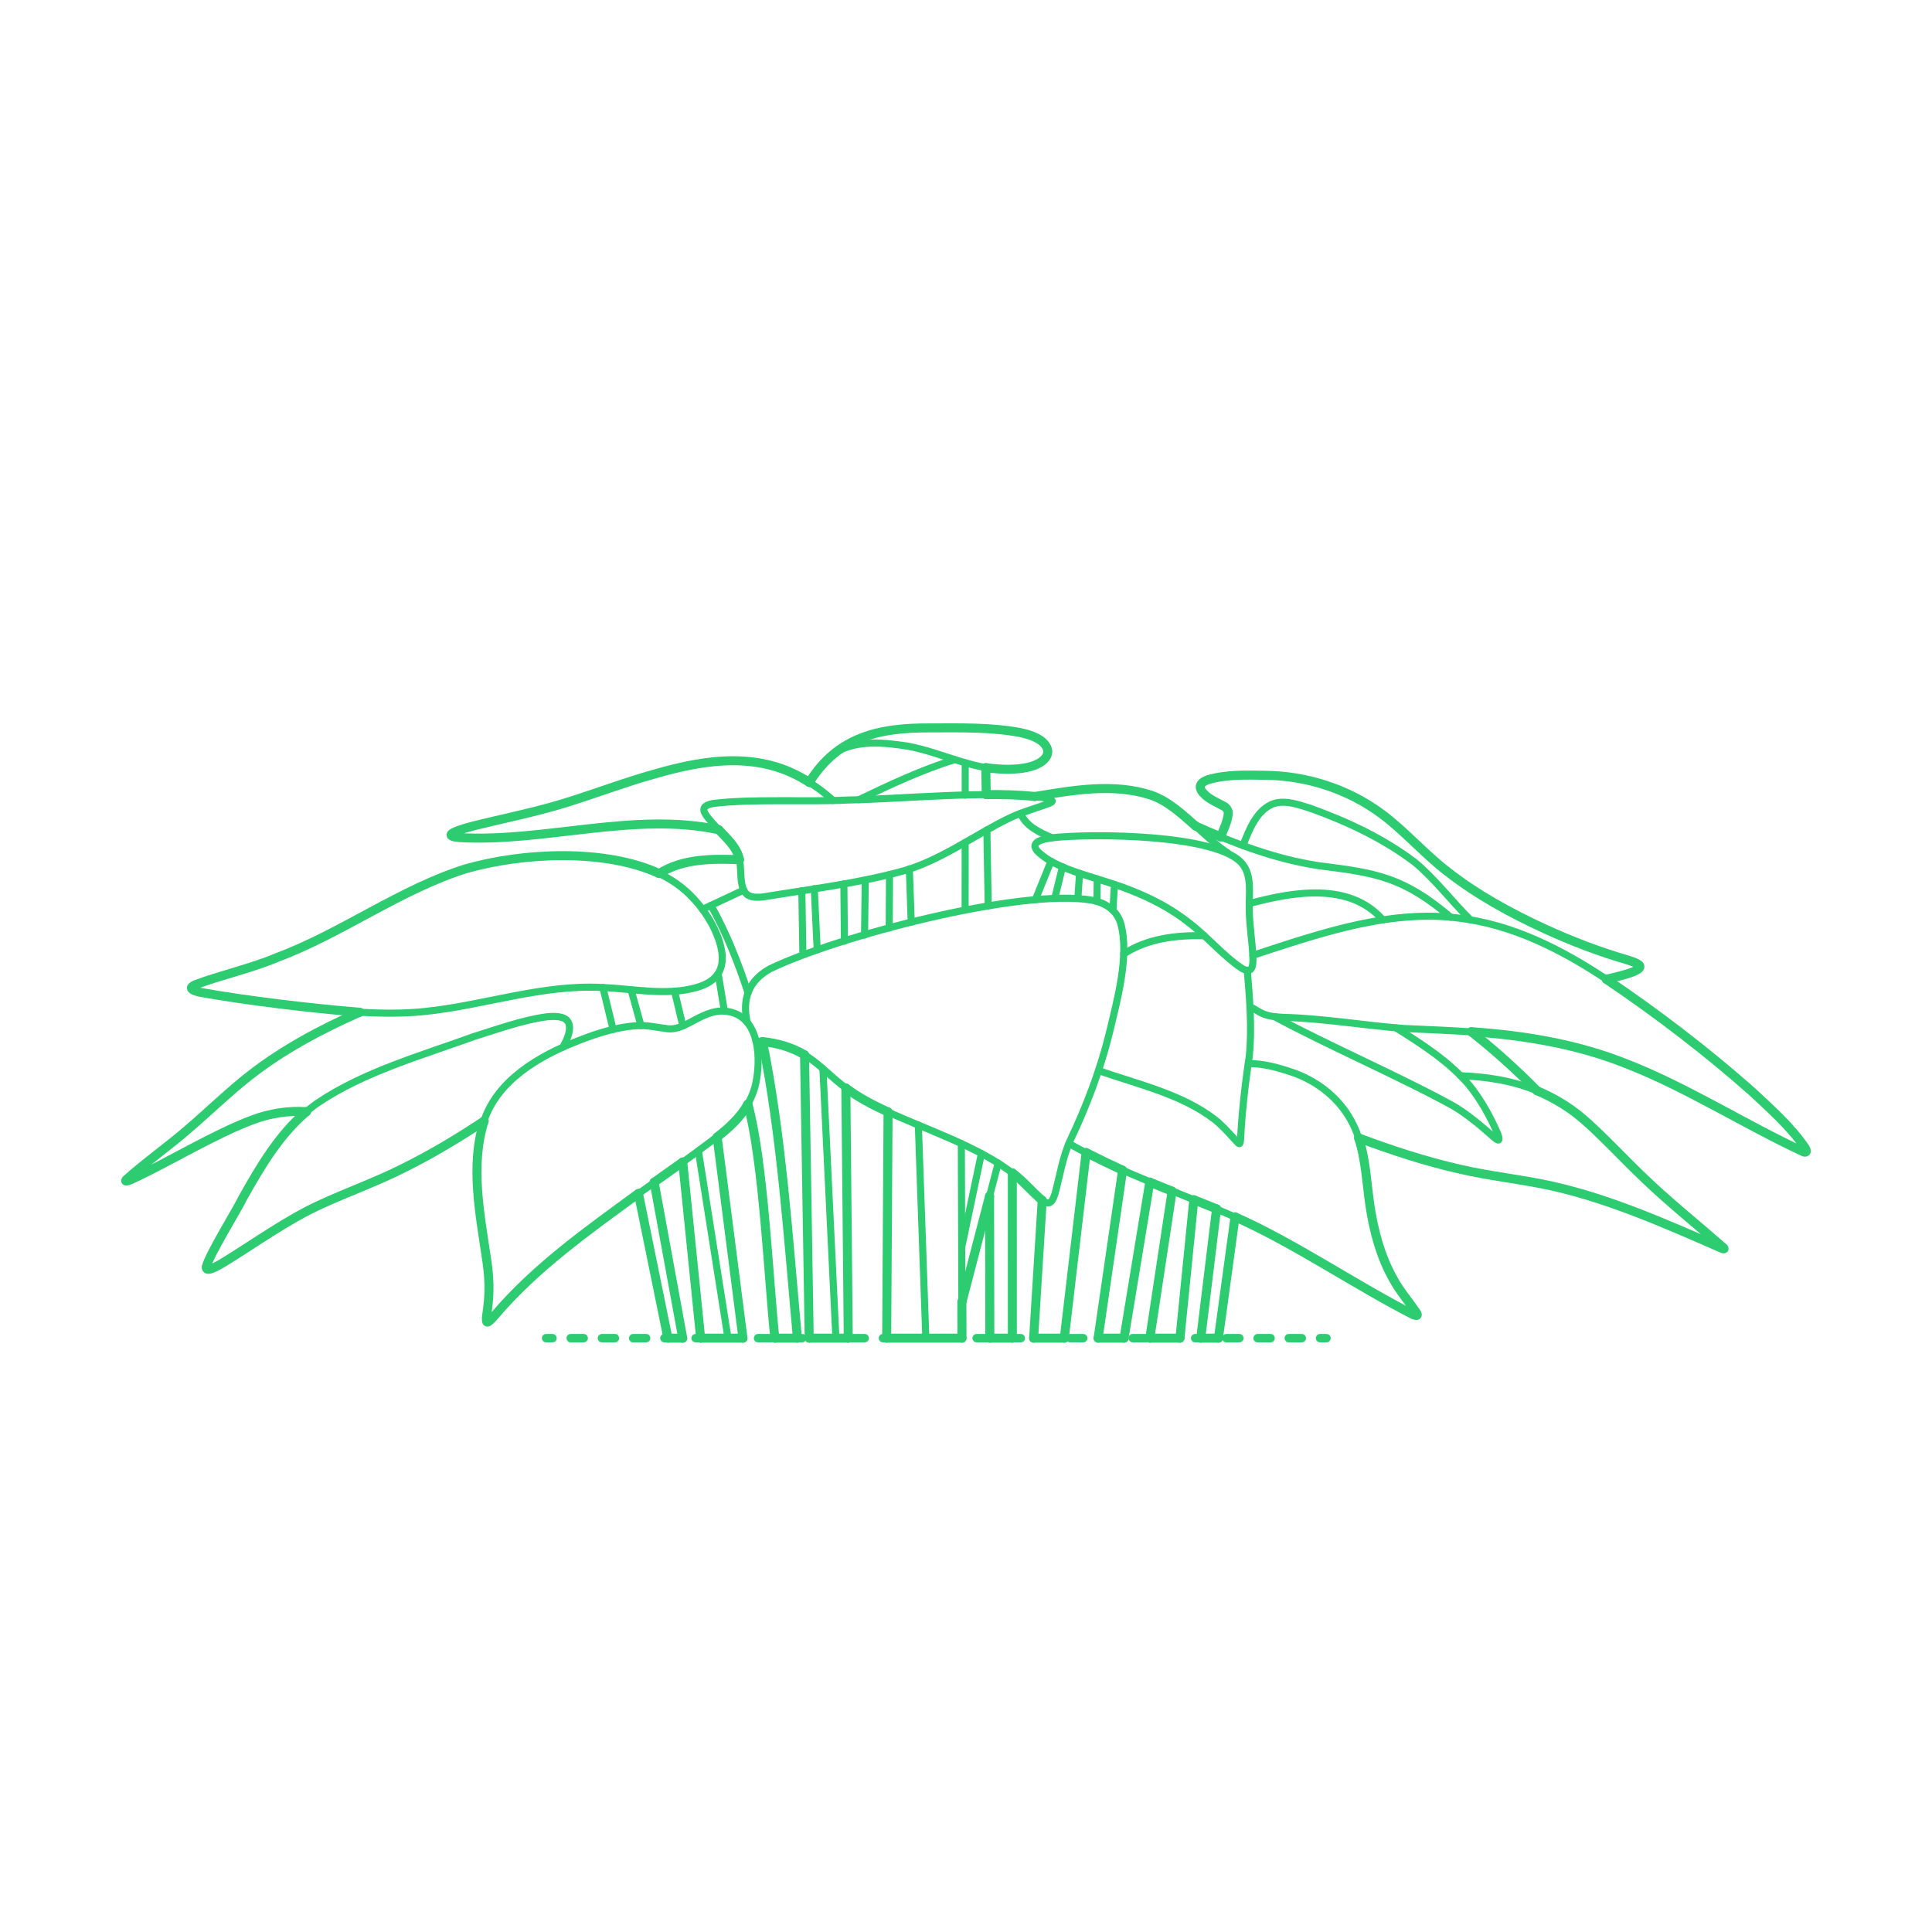 <?xml version="1.0" encoding="UTF-8"?>
<svg xmlns="http://www.w3.org/2000/svg" width="750" height="750" version="1.1" viewBox="0 0 750 750">
  <!-- Generator: Adobe Illustrator 29.7.1, SVG Export Plug-In . SVG Version: 2.1.1 Build 8)  -->
  <g id="FILL-BACKGROUND">
    <rect width="750" height="750" fill="#fff"/>
  </g>
  <g id="_x32_D_x24_AG-DIAGRAM">
    <g id="POLYLINE">
      <g>
        <line x1="211.979" y1="519.47" x2="214.479" y2="519.47" fill="none" stroke="#2ecc71" stroke-linecap="round" stroke-linejoin="round" stroke-width="3.25"/>
        <line x1="221.549" y1="519.47" x2="508.91" y2="519.47" fill="none" stroke="#2ecc71" stroke-dasharray="5.05 7.07" stroke-linecap="round" stroke-linejoin="round" stroke-width="3.25"/>
        <line x1="512.445" y1="519.47" x2="514.945" y2="519.47" fill="none" stroke="#2ecc71" stroke-linecap="round" stroke-linejoin="round" stroke-width="3.25"/>
      </g>
    </g>
  </g>
  <g id="_x32_D_x24_AG-PLANTS">
    <g id="POLYLINE1" data-name="POLYLINE">
      <path d="M352.194,289.625c-9.096-1.374-19.208-2.431-27.543,2.278" fill="none" stroke="#2ecc71" stroke-linecap="round" stroke-linejoin="round" stroke-width="2.75"/>
    </g>
    <g id="POLYLINE2" data-name="POLYLINE">
      <path d="M314.188,303.736c9.775-15.927,24.518-20.878,42.441-21.074,12.478-.145,25.469-.539,37.822,1.417,3.016.552,6.095,1.266,8.756,2.848,3.29,1.89,5.057,5.423,1.728,8.301-3.05,2.439-7.158,2.969-10.934,3.307-14.573,1.424-27.869-6.414-41.805-8.91" fill="none" stroke="#2ecc71" stroke-linecap="round" stroke-linejoin="round" stroke-width="2.75"/>
    </g>
    <g id="POLYLINE3" data-name="POLYLINE">
      <line x1="384.245" y1="519.471" x2="384.15" y2="464.314" fill="none" stroke="#2ecc71" stroke-linecap="round" stroke-linejoin="round" stroke-width="2.75"/>
    </g>
    <g id="POLYLINE4" data-name="POLYLINE">
      <line x1="393" y1="519.471" x2="384.245" y2="519.471" fill="none" stroke="#2ecc71" stroke-linecap="round" stroke-linejoin="round" stroke-width="2.75"/>
    </g>
    <g id="POLYLINE5" data-name="POLYLINE">
      <line x1="392.983" y1="455.316" x2="393" y2="519.471" fill="none" stroke="#2ecc71" stroke-linecap="round" stroke-linejoin="round" stroke-width="2.75"/>
    </g>
    <g id="POLYLINE6" data-name="POLYLINE">
      <line x1="472.993" y1="519.471" x2="479.436" y2="472.388" fill="none" stroke="#2ecc71" stroke-linecap="round" stroke-linejoin="round" stroke-width="2.75"/>
    </g>
    <g id="POLYLINE7" data-name="POLYLINE">
      <line x1="466.13" y1="519.471" x2="472.993" y2="519.471" fill="none" stroke="#2ecc71" stroke-linecap="round" stroke-linejoin="round" stroke-width="2.75"/>
    </g>
    <g id="POLYLINE8" data-name="POLYLINE">
      <line x1="472.26" y1="469.277" x2="466.13" y2="519.471" fill="none" stroke="#2ecc71" stroke-linecap="round" stroke-linejoin="round" stroke-width="2.75"/>
    </g>
    <g id="POLYLINE9" data-name="POLYLINE">
      <line x1="446.371" y1="519.471" x2="455.01" y2="462.426" fill="none" stroke="#2ecc71" stroke-linecap="round" stroke-linejoin="round" stroke-width="2.75"/>
    </g>
    <g id="POLYLINE10" data-name="POLYLINE">
      <line x1="458.057" y1="519.471" x2="446.371" y2="519.471" fill="none" stroke="#2ecc71" stroke-linecap="round" stroke-linejoin="round" stroke-width="2.75"/>
    </g>
    <g id="POLYLINE11" data-name="POLYLINE">
      <line x1="463.432" y1="465.738" x2="458.057" y2="519.471" fill="none" stroke="#2ecc71" stroke-linecap="round" stroke-linejoin="round" stroke-width="2.75"/>
    </g>
    <g id="POLYLINE12" data-name="POLYLINE">
      <line x1="426.288" y1="519.471" x2="435.784" y2="454.279" fill="none" stroke="#2ecc71" stroke-linecap="round" stroke-linejoin="round" stroke-width="2.75"/>
    </g>
    <g id="POLYLINE13" data-name="POLYLINE">
      <line x1="436.359" y1="519.471" x2="426.288" y2="519.471" fill="none" stroke="#2ecc71" stroke-linecap="round" stroke-linejoin="round" stroke-width="2.75"/>
    </g>
    <g id="POLYLINE14" data-name="POLYLINE">
      <line x1="446.337" y1="458.894" x2="436.359" y2="519.471" fill="none" stroke="#2ecc71" stroke-linecap="round" stroke-linejoin="round" stroke-width="2.75"/>
    </g>
    <g id="POLYLINE15" data-name="POLYLINE">
      <line x1="413.165" y1="519.471" x2="421.631" y2="447.426" fill="none" stroke="#2ecc71" stroke-linecap="round" stroke-linejoin="round" stroke-width="2.75"/>
    </g>
    <g id="POLYLINE16" data-name="POLYLINE">
      <line x1="401.258" y1="519.471" x2="413.165" y2="519.471" fill="none" stroke="#2ecc71" stroke-linecap="round" stroke-linejoin="round" stroke-width="2.75"/>
    </g>
    <g id="POLYLINE17" data-name="POLYLINE">
      <line x1="404.586" y1="465.972" x2="401.258" y2="519.471" fill="none" stroke="#2ecc71" stroke-linecap="round" stroke-linejoin="round" stroke-width="2.75"/>
    </g>
    <g id="POLYLINE18" data-name="POLYLINE">
      <line x1="344.206" y1="519.471" x2="344.745" y2="431.665" fill="none" stroke="#2ecc71" stroke-linecap="round" stroke-linejoin="round" stroke-width="2.75"/>
    </g>
    <g id="POLYLINE19" data-name="POLYLINE">
      <line x1="373.445" y1="519.471" x2="344.206" y2="519.471" fill="none" stroke="#2ecc71" stroke-linecap="round" stroke-linejoin="round" stroke-width="2.75"/>
    </g>
    <g id="POLYLINE20" data-name="POLYLINE">
      <line x1="373.192" y1="443.934" x2="373.445" y2="519.471" fill="none" stroke="#2ecc71" stroke-linecap="round" stroke-linejoin="round" stroke-width="2.75"/>
    </g>
    <g id="POLYLINE21" data-name="POLYLINE">
      <line x1="314.138" y1="519.471" x2="312.323" y2="409.497" fill="none" stroke="#2ecc71" stroke-linecap="round" stroke-linejoin="round" stroke-width="2.75"/>
    </g>
    <g id="POLYLINE22" data-name="POLYLINE">
      <line x1="329.294" y1="519.471" x2="314.138" y2="519.471" fill="none" stroke="#2ecc71" stroke-linecap="round" stroke-linejoin="round" stroke-width="2.75"/>
    </g>
    <g id="POLYLINE23" data-name="POLYLINE">
      <line x1="328.354" y1="422.355" x2="329.294" y2="519.471" fill="none" stroke="#2ecc71" stroke-linecap="round" stroke-linejoin="round" stroke-width="2.75"/>
    </g>
    <g id="POLYLINE24" data-name="POLYLINE">
      <path d="M300.791,519.471c-2.463-23.203-4.415-68.791-10.467-90.863" fill="none" stroke="#2ecc71" stroke-linecap="round" stroke-linejoin="round" stroke-width="2.75"/>
    </g>
    <g id="POLYLINE25" data-name="POLYLINE">
      <line x1="309.553" y1="519.471" x2="300.791" y2="519.471" fill="none" stroke="#2ecc71" stroke-linecap="round" stroke-linejoin="round" stroke-width="2.75"/>
    </g>
    <g id="POLYLINE26" data-name="POLYLINE">
      <path d="M296.006,404.339c7.398,36.112,10.173,78.276,13.547,115.132" fill="none" stroke="#2ecc71" stroke-linecap="round" stroke-linejoin="round" stroke-width="2.75"/>
    </g>
    <g id="POLYLINE27" data-name="POLYLINE">
      <line x1="259.282" y1="519.471" x2="247.842" y2="463.312" fill="none" stroke="#2ecc71" stroke-linecap="round" stroke-linejoin="round" stroke-width="2.75"/>
    </g>
    <g id="POLYLINE28" data-name="POLYLINE">
      <line x1="265.035" y1="519.471" x2="259.282" y2="519.471" fill="none" stroke="#2ecc71" stroke-linecap="round" stroke-linejoin="round" stroke-width="2.75"/>
    </g>
    <g id="POLYLINE29" data-name="POLYLINE">
      <line x1="253.95" y1="458.941" x2="265.035" y2="519.471" fill="none" stroke="#2ecc71" stroke-linecap="round" stroke-linejoin="round" stroke-width="2.75"/>
    </g>
    <g id="POLYLINE30" data-name="POLYLINE">
      <line x1="288.408" y1="519.471" x2="278.399" y2="441.398" fill="none" stroke="#2ecc71" stroke-linecap="round" stroke-linejoin="round" stroke-width="2.75"/>
    </g>
    <g id="POLYLINE31" data-name="POLYLINE">
      <line x1="271.995" y1="519.471" x2="288.408" y2="519.471" fill="none" stroke="#2ecc71" stroke-linecap="round" stroke-linejoin="round" stroke-width="2.75"/>
    </g>
    <g id="POLYLINE32" data-name="POLYLINE">
      <line x1="265.039" y1="451.085" x2="271.995" y2="519.471" fill="none" stroke="#2ecc71" stroke-linecap="round" stroke-linejoin="round" stroke-width="2.75"/>
    </g>
    <g id="POLYLINE33" data-name="POLYLINE">
      <line x1="319.46" y1="414.861" x2="324.493" y2="519.471" fill="none" stroke="#2ecc71" stroke-linecap="round" stroke-linejoin="round" stroke-width="2.75"/>
    </g>
    <g id="POLYLINE34" data-name="POLYLINE">
      <line x1="356.502" y1="436.744" x2="359.407" y2="519.471" fill="none" stroke="#2ecc71" stroke-linecap="round" stroke-linejoin="round" stroke-width="2.75"/>
    </g>
    <g id="POLYLINE35" data-name="POLYLINE">
      <line x1="271.12" y1="446.776" x2="282.602" y2="519.471" fill="none" stroke="#2ecc71" stroke-linecap="round" stroke-linejoin="round" stroke-width="2.75"/>
    </g>
    <g id="POLYLINE36" data-name="POLYLINE">
      <line x1="419.075" y1="339.025" x2="418.43" y2="348.753" fill="none" stroke="#2ecc71" stroke-linecap="round" stroke-linejoin="round" stroke-width="2.75"/>
    </g>
    <g id="POLYLINE37" data-name="POLYLINE">
      <line x1="407.992" y1="334.328" x2="401.947" y2="349.228" fill="none" stroke="#2ecc71" stroke-linecap="round" stroke-linejoin="round" stroke-width="2.75"/>
    </g>
    <g id="POLYLINE38" data-name="POLYLINE">
      <line x1="412.439" y1="336.525" x2="409.461" y2="348.711" fill="none" stroke="#2ecc71" stroke-linecap="round" stroke-linejoin="round" stroke-width="2.75"/>
    </g>
    <g id="POLYLINE39" data-name="POLYLINE">
      <line x1="425.943" y1="341.182" x2="425.854" y2="349.952" fill="none" stroke="#2ecc71" stroke-linecap="round" stroke-linejoin="round" stroke-width="2.75"/>
    </g>
    <g id="POLYLINE40" data-name="POLYLINE">
      <line x1="432.636" y1="343.319" x2="432.029" y2="353.385" fill="none" stroke="#2ecc71" stroke-linecap="round" stroke-linejoin="round" stroke-width="2.75"/>
    </g>
    <g id="POLYLINE41" data-name="POLYLINE">
      <line x1="380.99" y1="447.769" x2="373.327" y2="484.221" fill="none" stroke="#2ecc71" stroke-linecap="round" stroke-linejoin="round" stroke-width="2.75"/>
    </g>
    <g id="POLYLINE42" data-name="POLYLINE">
      <line x1="387.49" y1="451.507" x2="373.398" y2="505.539" fill="none" stroke="#2ecc71" stroke-linecap="round" stroke-linejoin="round" stroke-width="2.75"/>
    </g>
    <g id="POLYLINE43" data-name="POLYLINE">
      <line x1="311.682" y1="370.636" x2="311.271" y2="345.744" fill="none" stroke="#2ecc71" stroke-linecap="round" stroke-linejoin="round" stroke-width="2.75"/>
    </g>
    <g id="POLYLINE44" data-name="POLYLINE">
      <line x1="316.098" y1="344.965" x2="317.242" y2="368.749" fill="none" stroke="#2ecc71" stroke-linecap="round" stroke-linejoin="round" stroke-width="2.75"/>
    </g>
    <g id="POLYLINE45" data-name="POLYLINE">
      <line x1="327.588" y1="343.143" x2="327.803" y2="365.351" fill="none" stroke="#2ecc71" stroke-linecap="round" stroke-linejoin="round" stroke-width="2.75"/>
    </g>
    <g id="POLYLINE46" data-name="POLYLINE">
      <line x1="345.184" y1="360.27" x2="345.311" y2="339.535" fill="none" stroke="#2ecc71" stroke-linecap="round" stroke-linejoin="round" stroke-width="2.75"/>
    </g>
    <g id="POLYLINE47" data-name="POLYLINE">
      <line x1="353.01" y1="337.305" x2="353.738" y2="358.014" fill="none" stroke="#2ecc71" stroke-linecap="round" stroke-linejoin="round" stroke-width="2.75"/>
    </g>
    <g id="POLYLINE48" data-name="POLYLINE">
      <line x1="234.049" y1="383.364" x2="238.003" y2="399.629" fill="none" stroke="#2ecc71" stroke-linecap="round" stroke-linejoin="round" stroke-width="2.75"/>
    </g>
    <g id="POLYLINE49" data-name="POLYLINE">
      <line x1="244.979" y1="384.197" x2="248.822" y2="398.142" fill="none" stroke="#2ecc71" stroke-linecap="round" stroke-linejoin="round" stroke-width="2.75"/>
    </g>
    <g id="POLYLINE50" data-name="POLYLINE">
      <line x1="261.861" y1="384.78" x2="265.084" y2="398.262" fill="none" stroke="#2ecc71" stroke-linecap="round" stroke-linejoin="round" stroke-width="2.75"/>
    </g>
    <g id="POLYLINE51" data-name="POLYLINE">
      <line x1="335.894" y1="341.641" x2="335.613" y2="362.988" fill="none" stroke="#2ecc71" stroke-linecap="round" stroke-linejoin="round" stroke-width="2.75"/>
    </g>
    <g id="POLYLINE52" data-name="POLYLINE">
      <line x1="382.858" y1="308.462" x2="382.673" y2="297.992" fill="none" stroke="#2ecc71" stroke-linecap="round" stroke-linejoin="round" stroke-width="2.75"/>
    </g>
    <g id="POLYLINE53" data-name="POLYLINE">
      <line x1="383.622" y1="351.666" x2="383.1" y2="322.165" fill="none" stroke="#2ecc71" stroke-linecap="round" stroke-linejoin="round" stroke-width="2.75"/>
    </g>
    <g id="POLYLINE54" data-name="POLYLINE">
      <line x1="374.676" y1="327.125" x2="374.656" y2="353.296" fill="none" stroke="#2ecc71" stroke-linecap="round" stroke-linejoin="round" stroke-width="2.75"/>
    </g>
    <g id="POLYLINE55" data-name="POLYLINE">
      <line x1="374.7" y1="296.175" x2="374.69" y2="308.67" fill="none" stroke="#2ecc71" stroke-linecap="round" stroke-linejoin="round" stroke-width="2.75"/>
    </g>
    <g id="POLYLINE56" data-name="POLYLINE">
      <path d="M623.601,380.164c2.222-.641,15.841-3.27,12.462-5.742-1.225-.847-2.762-1.27-4.162-1.749-12.643-3.644-25.126-8.619-36.96-14.32-13.339-6.429-26.343-14.04-37.595-23.726-8.42-7.251-16.906-16.79-26.581-22.396-13.026-8.189-28.438-11.551-43.711-11.352-6.258.137-12.863-.1-18.815,2.088-2.061.898-3.146,2.35-1.533,4.408,2.127,2.733,5.511,4.018,8.458,5.624.935.552,1.624,1.513,1.636,2.622-.123,3.209-1.852,6.281-2.939,9.255" fill="none" stroke="#2ecc71" stroke-linecap="round" stroke-linejoin="round" stroke-width="2.75"/>
    </g>
    <g id="POLYLINE57" data-name="POLYLINE">
      <path d="M482.5,328.248c2.43-6.145,5.439-14.215,12.311-16.405,4.675-1.25,9.471.603,13.921,1.956,14.229,5.126,28.287,11.696,40.384,20.858,7.594,6.199,14.726,15.562,21.703,22.423" fill="none" stroke="#2ecc71" stroke-linecap="round" stroke-linejoin="round" stroke-width="2.75"/>
    </g>
    <g id="POLYLINE58" data-name="POLYLINE">
      <path d="M563.185,356.072c-18.231-15.408-28.438-17.199-51.268-20-16.612-2.541-32.568-8.504-47.808-15.435" fill="none" stroke="#2ecc71" stroke-linecap="round" stroke-linejoin="round" stroke-width="2.75"/>
    </g>
    <g id="POLYLINE59" data-name="POLYLINE">
      <path d="M484.97,350.776c16.859-4.55,38.892-8.499,51.839,6.314" fill="none" stroke="#2ecc71" stroke-linecap="round" stroke-linejoin="round" stroke-width="2.75"/>
    </g>
    <g id="POLYLINE60" data-name="POLYLINE">
      <path d="M596.643,423.403c-7.891-8.039-16.648-15.928-25.503-22.89" fill="none" stroke="#2ecc71" stroke-linecap="round" stroke-linejoin="round" stroke-width="2.75"/>
    </g>
    <g id="POLYLINE61" data-name="POLYLINE">
      <path d="M527.418,441.722c12.788,4.813,26.053,9.162,39.38,12.156,12.331,2.899,26.436,4.204,38.732,7.245,21.918,5.228,42.943,14.956,63.617,23.685.054.004.135.015.161-.045.002-.153-.151-.271-.238-.384-5.173-4.648-15.899-13.432-20.995-18.015-29.291-25.292-37.661-47.154-81.073-48.76" fill="none" stroke="#2ecc71" stroke-linecap="round" stroke-linejoin="round" stroke-width="2.75"/>
    </g>
    <g id="POLYLINE62" data-name="POLYLINE">
      <path d="M494.755,394.656c20.106,10.919,49.601,23.684,69.67,34.827,5.422,3.253,10.869,7.859,15.606,12.073.468.363.924.816,1.499,1,.947.132-.123-2.341-.262-2.764-2.897-6.587-6.487-13.042-11.023-18.646-7.816-9.131-18.154-15.764-28.253-22.096" fill="none" stroke="#2ecc71" stroke-linecap="round" stroke-linejoin="round" stroke-width="2.75"/>
    </g>
    <g id="POLYLINE63" data-name="POLYLINE">
      <path d="M486.357,370.854c26.689-8.706,54.887-18.67,83.311-13.965,21.306,3.332,40.61,13.999,58.146,26.114,18.838,13.085,37.642,27.437,54.633,42.853,6.53,6.338,13.8,12.564,18.612,20.359.92,2.135-2.388.408-3.152.106-30.528-15.37-61.179-35.446-95.232-41.757-18.251-3.896-39.308-4.452-57.961-5.323-15.062-1.155-31.355-3.955-46.48-4.295-2.826-.182-5.786-.348-8.379-1.596-1.365-.601-2.615-1.591-3.969-2.201-.209-.081-.43-.147-.656-.137" fill="none" stroke="#2ecc71" stroke-linecap="round" stroke-linejoin="round" stroke-width="2.75"/>
    </g>
    <g id="POLYLINE64" data-name="POLYLINE">
      <path d="M414.96,443.927c21.195,11.999,46.268,20.202,68.383,30.273,21.041,9.585,45.217,26.318,66.018,36.4,1.834.512.145-1.577-.246-2.155-10.397-12.444-15.564-26.222-17.554-42.21-1.316-9.812-1.763-20.804-6.31-29.777-4.711-9.695-13.659-16.838-23.794-20.243-5.409-1.804-11.112-3.429-16.856-3.319" fill="none" stroke="#2ecc71" stroke-linecap="round" stroke-linejoin="round" stroke-width="2.75"/>
    </g>
    <g id="POLYLINE65" data-name="POLYLINE">
      <path d="M484.192,376.691c.911,11,1.906,22.368.768,33.374-1.565,10.457-2.864,21.692-3.372,32.275-.079.501-.014,1.215-.372,1.601-.235.116-.459-.137-.628-.272-2.865-3.041-5.62-6.365-8.908-8.97-12.856-10.001-30.12-13.793-45.25-19.106" fill="none" stroke="#2ecc71" stroke-linecap="round" stroke-linejoin="round" stroke-width="2.75"/>
    </g>
    <g id="POLYLINE66" data-name="POLYLINE">
      <path d="M436.208,370.341c9.157-6.041,20.533-7.364,31.274-7.093" fill="none" stroke="#2ecc71" stroke-linecap="round" stroke-linejoin="round" stroke-width="2.75"/>
    </g>
    <g id="POLYLINE67" data-name="POLYLINE">
      <path d="M396.181,315.748c2.111,5.017,7.507,7.522,12.264,9.471" fill="none" stroke="#2ecc71" stroke-linecap="round" stroke-linejoin="round" stroke-width="2.75"/>
    </g>
    <g id="POLYLINE68" data-name="POLYLINE">
      <path d="M401.667,309.199c15.573-2.524,34.539-6.06,49.212,1.271,9.03,4.832,17.303,15.139,25.819,20.704" fill="none" stroke="#2ecc71" stroke-linecap="round" stroke-linejoin="round" stroke-width="2.75"/>
    </g>
    <g id="POLYLINE69" data-name="POLYLINE">
      <path d="M408.445,325.218c15.06-1.693,64.363-1.533,73.822,10.117,3.835,4.726,2.539,11.58,2.693,17.218-.044,6.351,1.335,13.739,1.437,20.089-.02.918-.052,1.869-.35,2.746-.648,1.986-2.641,1.312-4.001.501-7.267-4.858-13.581-12.489-20.569-17.737-6.735-5.357-14.494-9.381-22.482-12.523-7.7-3.124-17.428-5.434-25.145-8.509-3.94-1.66-7.992-3.535-11.029-6.62-.476-.53-.941-1.134-1.05-1.856-.238-2.529,4.862-3.107,6.674-3.425Z" fill="none" stroke="#2ecc71" stroke-linecap="round" stroke-linejoin="round" stroke-width="2.75"/>
    </g>
    <g id="POLYLINE70" data-name="POLYLINE">
      <path d="M370.535,294.886c-12.643,3.957-25.134,9.77-37.053,15.538" fill="none" stroke="#2ecc71" stroke-linecap="round" stroke-linejoin="round" stroke-width="2.75"/>
    </g>
    <g id="POLYLINE71" data-name="POLYLINE">
      <line x1="272.714" y1="353.007" x2="288.694" y2="345.523" fill="none" stroke="#2ecc71" stroke-linecap="round" stroke-linejoin="round" stroke-width="2.75"/>
    </g>
    <g id="POLYLINE72" data-name="POLYLINE">
      <path d="M255.915,339.107c9.149-5.838,20.662-5.771,31.15-5.377" fill="none" stroke="#2ecc71" stroke-linecap="round" stroke-linejoin="round" stroke-width="2.75"/>
    </g>
    <g id="POLYLINE73" data-name="POLYLINE">
      <path d="M323.389,310.714c-9.404-8.569-21.439-14.468-34.233-15.298-22.882-1.234-45.399,8.61-66.847,15.376-13.519,4.505-28.742,7.066-42.441,10.956-1.518.522-3.176.942-4.484,1.906-1.308,1.185,2.213,1.388,2.831,1.484,32.948,1.958,68.108-10.099,100.815-3.023" fill="none" stroke="#2ecc71" stroke-linecap="round" stroke-linejoin="round" stroke-width="2.75"/>
    </g>
    <g id="POLYLINE74" data-name="POLYLINE">
      <path d="M408.457,311.058c-.145.357-.56.508-.877.679-4.847,1.882-10.477,3.383-15.187,5.578-14.283,6.813-28.064,17.466-43.652,21.297-16.658,4.454-35.788,6.813-52.804,9.622-1.772.119-3.679.223-5.313-.587-4.404-2.484-2.183-11.282-4.032-15.623-1.833-4.983-6.646-8.572-9.992-12.521-1.069-1.344-4.339-4.419-3.076-6.107.743-.894,1.968-1.164,3.047-1.433,14.679-1.947,37.624-.578,52.44-1.398,21.108-.347,55.002-3.854,75.697-.951,1.168.235,2.45.379,3.493.992.147.1.305.261.257.453Z" fill="none" stroke="#2ecc71" stroke-linecap="round" stroke-linejoin="round" stroke-width="2.75"/>
    </g>
    <g id="POLYLINE75" data-name="POLYLINE">
      <path d="M290.042,396.82c-1.987-8.966.578-16.031,8.723-20.653,25.726-12.536,97.538-31.511,125.057-26.721,5.164.962,9.66,3.773,11.239,9.022,3.524,12.565-1.534,30.342-4.503,42.939-3.49,14.02-8.79,28.01-14.991,41.064-2.972,6.35-4.154,13.999-5.958,20.728-.522,1.505-1.217,4.234-3.284,3.717-.669-.183-1.256-.581-1.805-.992-3.433-2.834-6.448-6.56-9.939-9.332-14.301-11.65-35.849-18.199-52.345-26.089-4.994-2.361-9.908-5.1-14.301-8.461-4.442-3.28-8.747-7.811-13.251-11.008-6.15-4.438-13.713-6.485-21.216-6.908" fill="none" stroke="#2ecc71" stroke-linecap="round" stroke-linejoin="round" stroke-width="2.75"/>
    </g>
    <g id="POLYLINE76" data-name="POLYLINE">
      <path d="M139.589,392.954c-14.957,6.602-29.65,14.426-42.562,24.518-6.922,5.264-17.023,14.936-23.714,20.623-6.991,6.168-17.477,13.623-24.368,19.928-.842,1.142,1.812-.087,2.128-.202,14.462-6.673,32.266-17.663,47.187-23.179,6.587-2.462,13.684-3.55,20.705-3.106" fill="none" stroke="#2ecc71" stroke-linecap="round" stroke-linejoin="round" stroke-width="2.75"/>
    </g>
    <g id="POLYLINE77" data-name="POLYLINE">
      <path d="M234.049,383.364c-23.436-1.339-46.2,6.976-69.287,9.314-24.13,2.506-53.091-2.929-77.123-5.733-4.14-.706-8.7-.999-12.611-2.617-3.015-1.484,4.312-3.28,5.196-3.667,17.444-4.761,35.299-11.549,51.258-19.921,13.835-6.905,30.192-17.12,44.841-22.023,18.993-6.454,39.648-7.796,59.485-5.305,11.601,1.561,23.374,5.5,31.887,13.837,5.267,5.19,9.51,11.603,11.712,18.691,2.616,8.854.131,14.846-9.062,17.419-11.557,3.304-24.535.481-36.298.006Z" fill="none" stroke="#2ecc71" stroke-linecap="round" stroke-linejoin="round" stroke-width="2.75"/>
    </g>
    <g id="POLYLINE78" data-name="POLYLINE">
      <path d="M218.52,406.516c1.941-3.459,5.018-10.242-.732-11.621-1.833-.45-3.758-.348-5.62-.158-9.445,1.268-19.014,4.809-28.104,7.618-20.395,7.422-42.629,13.602-60.771,25.821-8.862,6.192-15.666,14.839-21.413,23.895-6.36,10.211-15.457,26.839-21.101,37.555-.336.851-.834,1.756-.681,2.692.744,3.303,25.607-14.957,28.673-16.267,12.338-7.865,27.023-13.187,40.38-19.041,13.498-6.086,26.482-13.642,38.794-21.848" fill="none" stroke="#2ecc71" stroke-linecap="round" stroke-linejoin="round" stroke-width="2.75"/>
    </g>
    <g id="POLYLINE79" data-name="POLYLINE">
      <path d="M293.71,418.879c1.676-9.751.501-24.902-11.824-26.295-5.206-.711-10.13,2.291-14.562,4.612-2.474,1.284-5.177,2.461-8.027,2.172-3.948-.423-8.106-1.505-12.102-1.192-8.94.603-17.563,3.7-25.795,7.072-15.086,6.313-30.842,16.45-34.494,33.516-3.813,15.853-.553,33.234,1.858,49.1,1.444,7.985,1.222,16.158.055,24.16-.179,2.423,1.404.553,2.252-.287,24.794-29.297,60.751-49.558,90.654-73.058,6.062-5.037,10.793-11.894,11.984-19.799Z" fill="none" stroke="#2ecc71" stroke-linecap="round" stroke-linejoin="round" stroke-width="2.75"/>
    </g>
    <g id="POLYLINE80" data-name="POLYLINE">
      <path d="M276.003,351.467c5.991,10.694,10.562,22.273,14.373,33.905" fill="none" stroke="#2ecc71" stroke-linecap="round" stroke-linejoin="round" stroke-width="2.75"/>
    </g>
    <g id="POLYLINE81" data-name="POLYLINE">
      <line x1="278.8" y1="377.971" x2="281.207" y2="392.524" fill="none" stroke="#2ecc71" stroke-linecap="round" stroke-linejoin="round" stroke-width="2.75"/>
    </g>
  </g>
  <g id="_x32_D_x24_AG-OUTLINE">
    <g id="POLYLINE82" data-name="POLYLINE">
      <path d="M247.842,463.312c-19.602,14.308-40.122,28.81-55.875,47.451-.777.807-1.531,1.797-2.497,2.386-.153.084-.38.145-.503-.017-.462-1.236.293-4.126.349-5.468.815-5.951.585-12.034-.295-17.965-2.545-17.692-6.685-37.064-1.077-54.537" fill="none" stroke="#2ecc71" stroke-linecap="round" stroke-linejoin="round" stroke-width="3.5"/>
    </g>
    <g id="POLYLINE83" data-name="POLYLINE">
      <line x1="259.282" y1="519.471" x2="247.842" y2="463.312" fill="none" stroke="#2ecc71" stroke-linecap="round" stroke-linejoin="round" stroke-width="3.5"/>
    </g>
    <g id="POLYLINE84" data-name="POLYLINE">
      <line x1="265.035" y1="519.471" x2="259.282" y2="519.471" fill="none" stroke="#2ecc71" stroke-linecap="round" stroke-linejoin="round" stroke-width="3.5"/>
    </g>
    <g id="POLYLINE85" data-name="POLYLINE">
      <line x1="253.95" y1="458.941" x2="265.035" y2="519.471" fill="none" stroke="#2ecc71" stroke-linecap="round" stroke-linejoin="round" stroke-width="3.5"/>
    </g>
    <g id="POLYLINE86" data-name="POLYLINE">
      <line x1="265.039" y1="451.085" x2="253.95" y2="458.941" fill="none" stroke="#2ecc71" stroke-linecap="round" stroke-linejoin="round" stroke-width="3.5"/>
    </g>
    <g id="POLYLINE87" data-name="POLYLINE">
      <line x1="271.995" y1="519.471" x2="265.039" y2="451.085" fill="none" stroke="#2ecc71" stroke-linecap="round" stroke-linejoin="round" stroke-width="3.5"/>
    </g>
    <g id="POLYLINE88" data-name="POLYLINE">
      <line x1="288.408" y1="519.471" x2="271.995" y2="519.471" fill="none" stroke="#2ecc71" stroke-linecap="round" stroke-linejoin="round" stroke-width="3.5"/>
    </g>
    <g id="POLYLINE89" data-name="POLYLINE">
      <line x1="278.399" y1="441.398" x2="288.408" y2="519.471" fill="none" stroke="#2ecc71" stroke-linecap="round" stroke-linejoin="round" stroke-width="3.5"/>
    </g>
    <g id="POLYLINE90" data-name="POLYLINE">
      <path d="M290.324,428.608c-2.869,5.15-7.32,9.206-11.925,12.79" fill="none" stroke="#2ecc71" stroke-linecap="round" stroke-linejoin="round" stroke-width="3.5"/>
    </g>
    <g id="POLYLINE91" data-name="POLYLINE">
      <path d="M300.791,519.471c-2.463-23.203-4.415-68.791-10.467-90.863" fill="none" stroke="#2ecc71" stroke-linecap="round" stroke-linejoin="round" stroke-width="3.5"/>
    </g>
    <g id="POLYLINE92" data-name="POLYLINE">
      <line x1="309.553" y1="519.471" x2="300.791" y2="519.471" fill="none" stroke="#2ecc71" stroke-linecap="round" stroke-linejoin="round" stroke-width="3.5"/>
    </g>
    <g id="POLYLINE93" data-name="POLYLINE">
      <path d="M296.006,404.339c7.398,36.112,10.173,78.276,13.547,115.132" fill="none" stroke="#2ecc71" stroke-linecap="round" stroke-linejoin="round" stroke-width="3.5"/>
    </g>
    <g id="POLYLINE94" data-name="POLYLINE">
      <path d="M312.323,409.497c-4.934-2.977-10.613-4.561-16.318-5.158" fill="none" stroke="#2ecc71" stroke-linecap="round" stroke-linejoin="round" stroke-width="3.5"/>
    </g>
    <g id="POLYLINE95" data-name="POLYLINE">
      <line x1="314.138" y1="519.471" x2="312.323" y2="409.497" fill="none" stroke="#2ecc71" stroke-linecap="round" stroke-linejoin="round" stroke-width="3.5"/>
    </g>
    <g id="POLYLINE96" data-name="POLYLINE">
      <line x1="329.294" y1="519.471" x2="314.138" y2="519.471" fill="none" stroke="#2ecc71" stroke-linecap="round" stroke-linejoin="round" stroke-width="3.5"/>
    </g>
    <g id="POLYLINE97" data-name="POLYLINE">
      <line x1="328.354" y1="422.355" x2="329.294" y2="519.471" fill="none" stroke="#2ecc71" stroke-linecap="round" stroke-linejoin="round" stroke-width="3.5"/>
    </g>
    <g id="POLYLINE98" data-name="POLYLINE">
      <path d="M344.745,431.665c-5.712-2.584-11.372-5.531-16.391-9.31" fill="none" stroke="#2ecc71" stroke-linecap="round" stroke-linejoin="round" stroke-width="3.5"/>
    </g>
    <g id="POLYLINE99" data-name="POLYLINE">
      <line x1="344.206" y1="519.471" x2="344.745" y2="431.665" fill="none" stroke="#2ecc71" stroke-linecap="round" stroke-linejoin="round" stroke-width="3.5"/>
    </g>
    <g id="POLYLINE100" data-name="POLYLINE">
      <line x1="373.445" y1="519.471" x2="344.206" y2="519.471" fill="none" stroke="#2ecc71" stroke-linecap="round" stroke-linejoin="round" stroke-width="3.5"/>
    </g>
    <g id="POLYLINE101" data-name="POLYLINE">
      <line x1="373.398" y1="505.539" x2="373.445" y2="519.471" fill="none" stroke="#2ecc71" stroke-linecap="round" stroke-linejoin="round" stroke-width="3.5"/>
    </g>
    <g id="POLYLINE102" data-name="POLYLINE">
      <line x1="384.15" y1="464.314" x2="373.398" y2="505.539" fill="none" stroke="#2ecc71" stroke-linecap="round" stroke-linejoin="round" stroke-width="3.5"/>
    </g>
    <g id="POLYLINE103" data-name="POLYLINE">
      <line x1="384.245" y1="519.471" x2="384.15" y2="464.314" fill="none" stroke="#2ecc71" stroke-linecap="round" stroke-linejoin="round" stroke-width="3.5"/>
    </g>
    <g id="POLYLINE104" data-name="POLYLINE">
      <line x1="393" y1="519.471" x2="384.245" y2="519.471" fill="none" stroke="#2ecc71" stroke-linecap="round" stroke-linejoin="round" stroke-width="3.5"/>
    </g>
    <g id="POLYLINE105" data-name="POLYLINE">
      <line x1="392.983" y1="455.316" x2="393" y2="519.471" fill="none" stroke="#2ecc71" stroke-linecap="round" stroke-linejoin="round" stroke-width="3.5"/>
    </g>
    <g id="POLYLINE106" data-name="POLYLINE">
      <path d="M404.586,465.972c-3.933-3.274-7.443-7.641-11.602-10.657" fill="none" stroke="#2ecc71" stroke-linecap="round" stroke-linejoin="round" stroke-width="3.5"/>
    </g>
    <g id="POLYLINE107" data-name="POLYLINE">
      <line x1="401.258" y1="519.471" x2="404.586" y2="465.972" fill="none" stroke="#2ecc71" stroke-linecap="round" stroke-linejoin="round" stroke-width="3.5"/>
    </g>
    <g id="POLYLINE108" data-name="POLYLINE">
      <line x1="413.165" y1="519.471" x2="401.258" y2="519.471" fill="none" stroke="#2ecc71" stroke-linecap="round" stroke-linejoin="round" stroke-width="3.5"/>
    </g>
    <g id="POLYLINE109" data-name="POLYLINE">
      <line x1="421.631" y1="447.426" x2="413.165" y2="519.471" fill="none" stroke="#2ecc71" stroke-linecap="round" stroke-linejoin="round" stroke-width="3.5"/>
    </g>
    <g id="POLYLINE110" data-name="POLYLINE">
      <path d="M435.784,454.279c-4.246-1.942-9.997-4.726-14.153-6.853" fill="none" stroke="#2ecc71" stroke-linecap="round" stroke-linejoin="round" stroke-width="3.5"/>
    </g>
    <g id="POLYLINE111" data-name="POLYLINE">
      <line x1="426.288" y1="519.471" x2="435.784" y2="454.279" fill="none" stroke="#2ecc71" stroke-linecap="round" stroke-linejoin="round" stroke-width="3.5"/>
    </g>
    <g id="POLYLINE112" data-name="POLYLINE">
      <line x1="436.359" y1="519.471" x2="426.288" y2="519.471" fill="none" stroke="#2ecc71" stroke-linecap="round" stroke-linejoin="round" stroke-width="3.5"/>
    </g>
    <g id="POLYLINE113" data-name="POLYLINE">
      <line x1="446.337" y1="458.894" x2="436.359" y2="519.471" fill="none" stroke="#2ecc71" stroke-linecap="round" stroke-linejoin="round" stroke-width="3.5"/>
    </g>
    <g id="POLYLINE114" data-name="POLYLINE">
      <path d="M455.01,462.426c-2.168-.861-6.522-2.634-8.674-3.533" fill="none" stroke="#2ecc71" stroke-linecap="round" stroke-linejoin="round" stroke-width="3.5"/>
    </g>
    <g id="POLYLINE115" data-name="POLYLINE">
      <line x1="446.371" y1="519.471" x2="455.01" y2="462.426" fill="none" stroke="#2ecc71" stroke-linecap="round" stroke-linejoin="round" stroke-width="3.5"/>
    </g>
    <g id="POLYLINE116" data-name="POLYLINE">
      <line x1="458.057" y1="519.471" x2="446.371" y2="519.471" fill="none" stroke="#2ecc71" stroke-linecap="round" stroke-linejoin="round" stroke-width="3.5"/>
    </g>
    <g id="POLYLINE117" data-name="POLYLINE">
      <line x1="463.432" y1="465.738" x2="458.057" y2="519.471" fill="none" stroke="#2ecc71" stroke-linecap="round" stroke-linejoin="round" stroke-width="3.5"/>
    </g>
    <g id="POLYLINE118" data-name="POLYLINE">
      <path d="M472.26,469.277c-2.191-.901-6.622-2.677-8.828-3.539" fill="none" stroke="#2ecc71" stroke-linecap="round" stroke-linejoin="round" stroke-width="3.5"/>
    </g>
    <g id="POLYLINE119" data-name="POLYLINE">
      <line x1="466.13" y1="519.471" x2="472.26" y2="469.277" fill="none" stroke="#2ecc71" stroke-linecap="round" stroke-linejoin="round" stroke-width="3.5"/>
    </g>
    <g id="POLYLINE120" data-name="POLYLINE">
      <line x1="472.993" y1="519.471" x2="466.13" y2="519.471" fill="none" stroke="#2ecc71" stroke-linecap="round" stroke-linejoin="round" stroke-width="3.5"/>
    </g>
    <g id="POLYLINE121" data-name="POLYLINE">
      <line x1="479.436" y1="472.388" x2="472.993" y2="519.471" fill="none" stroke="#2ecc71" stroke-linecap="round" stroke-linejoin="round" stroke-width="3.5"/>
    </g>
    <g id="POLYLINE122" data-name="POLYLINE">
      <path d="M527.418,441.722c2.749,8.299,3.128,17.64,4.386,26.248,1.492,9.814,4.063,19.673,8.956,28.373,2.499,4.751,6.398,9.135,9.321,13.609.587,1.198-.959.595-1.506.375-21.993-11.197-46.553-27.991-69.139-37.939" fill="none" stroke="#2ecc71" stroke-linecap="round" stroke-linejoin="round" stroke-width="3.5"/>
    </g>
    <g id="POLYLINE123" data-name="POLYLINE">
      <path d="M596.643,423.403c6.344,2.672,12.354,6.236,17.603,10.7,6.52,5.444,17.309,16.964,23.549,22.836,9.169,8.924,21.611,18.963,31.275,27.441.686.735-.336.331-.719.182-21.156-9.232-42.854-18.937-65.441-24.051-11.406-2.591-24.727-3.944-36.112-6.632-13.323-2.993-26.601-7.344-39.38-12.156" fill="none" stroke="#2ecc71" stroke-linecap="round" stroke-linejoin="round" stroke-width="3.5"/>
    </g>
    <g id="POLYLINE124" data-name="POLYLINE">
      <path d="M571.14,400.513c8.849,6.971,17.62,14.844,25.503,22.89" fill="none" stroke="#2ecc71" stroke-linecap="round" stroke-linejoin="round" stroke-width="3.5"/>
    </g>
    <g id="POLYLINE125" data-name="POLYLINE">
      <path d="M623.601,380.164c19.567,13.207,38.891,27.954,56.562,43.613,7.249,6.779,14.984,13.582,20.589,21.831.401.699.983,1.942-.459,1.606-22.417-10.36-45.857-25.327-68.917-34.25-19.125-7.664-39.76-11.068-60.237-12.451" fill="none" stroke="#2ecc71" stroke-linecap="round" stroke-linejoin="round" stroke-width="3.5"/>
    </g>
    <g id="POLYLINE126" data-name="POLYLINE">
      <path d="M473.86,324.875c1.083-2.876,2.654-5.847,2.944-8.933.066-1.078-.444-2.132-1.341-2.738-2.808-1.685-6.139-2.809-8.358-5.347-2.281-2.473-1.004-4.171,1.844-5.175,7.221-2.141,15.003-1.805,22.463-1.711,16.014.227,31.846,5.327,44.756,14.857,8.745,6.397,17.016,15.888,25.624,22.457,11.551,9.046,24.599,16.198,37.906,22.301,10.316,4.75,21.277,8.934,32.202,12.087,1.435.499,3.041.915,4.276,1.84,3.108,2.505-11.212,5.169-12.576,5.651" fill="none" stroke="#2ecc71" stroke-linecap="round" stroke-linejoin="round" stroke-width="3.5"/>
    </g>
    <g id="POLYLINE127" data-name="POLYLINE">
      <path d="M464.109,320.637c2.872,1.309,6.835,3.031,9.751,4.238" fill="none" stroke="#2ecc71" stroke-linecap="round" stroke-linejoin="round" stroke-width="3.5"/>
    </g>
    <g id="POLYLINE128" data-name="POLYLINE">
      <path d="M401.667,309.199c14.776-2.421,30.607-5.291,45.184-.506,6.685,2.287,12.012,7.41,17.259,11.944" fill="none" stroke="#2ecc71" stroke-linecap="round" stroke-linejoin="round" stroke-width="3.5"/>
    </g>
    <g id="POLYLINE129" data-name="POLYLINE">
      <path d="M382.858,308.462c6.21-.073,12.634.066,18.809.737" fill="none" stroke="#2ecc71" stroke-linecap="round" stroke-linejoin="round" stroke-width="3.5"/>
    </g>
    <g id="POLYLINE130" data-name="POLYLINE">
      <line x1="382.673" y1="297.992" x2="382.858" y2="308.462" fill="none" stroke="#2ecc71" stroke-linecap="round" stroke-linejoin="round" stroke-width="3.5"/>
    </g>
    <g id="POLYLINE131" data-name="POLYLINE">
      <path d="M314.188,303.736c11.009-17.867,27.419-21.302,47.078-21.162,11.416-.017,23.342-.325,34.595,1.774,2.633.553,5.302,1.29,7.597,2.735,2.255,1.357,4.258,4.016,2.736,6.64-3.83,5.925-17.287,5.228-23.521,4.269" fill="none" stroke="#2ecc71" stroke-linecap="round" stroke-linejoin="round" stroke-width="3.5"/>
    </g>
    <g id="POLYLINE132" data-name="POLYLINE">
      <path d="M279.03,322.114c-32.612-7.048-67.701,4.901-100.555,3.047-.835-.104-3.872-.267-3.296-1.286.229-.311.584-.501.915-.686,2.604-1.269,5.574-1.966,8.36-2.73,10.43-2.583,22.726-5.093,32.99-8.173,11.371-3.386,25.428-8.745,36.849-11.863,20.251-5.866,41.225-8.842,59.894,3.314" fill="none" stroke="#2ecc71" stroke-linecap="round" stroke-linejoin="round" stroke-width="3.5"/>
    </g>
    <g id="POLYLINE133" data-name="POLYLINE">
      <path d="M287.065,333.73c-.88-4.762-4.894-8.223-8.036-11.616" fill="none" stroke="#2ecc71" stroke-linecap="round" stroke-linejoin="round" stroke-width="3.5"/>
    </g>
    <g id="POLYLINE134" data-name="POLYLINE">
      <path d="M255.915,339.107c9.149-5.838,20.662-5.771,31.15-5.377" fill="none" stroke="#2ecc71" stroke-linecap="round" stroke-linejoin="round" stroke-width="3.5"/>
    </g>
    <g id="POLYLINE135" data-name="POLYLINE">
      <path d="M139.589,392.954c-18.577-1.509-43.788-4.472-62.146-7.792-.906-.25-1.863-.484-2.669-.985-.221-.144-.451-.343-.471-.62.089-.661.871-.94,1.383-1.235,9.492-3.635,22.685-6.627,31.981-10.678,24.904-9.257,47.89-26.54,73.318-34.428,22.043-6.278,53.845-7.822,74.93,1.891" fill="none" stroke="#2ecc71" stroke-linecap="round" stroke-linejoin="round" stroke-width="3.5"/>
    </g>
    <g id="POLYLINE136" data-name="POLYLINE">
      <path d="M118.965,431.536c-7.022-.443-14.117.644-20.705,3.106-14.899,5.506-32.746,16.515-47.187,23.179-.539.222-2.963,1.302-2.108.177,6.903-6.291,17.357-13.741,24.348-19.904,6.713-5.704,16.763-15.33,23.714-20.623,12.911-10.092,27.607-17.917,42.562-24.518" fill="none" stroke="#2ecc71" stroke-linecap="round" stroke-linejoin="round" stroke-width="3.5"/>
    </g>
    <g id="POLYLINE137" data-name="POLYLINE">
      <path d="M187.944,435.161c-10.153,6.754-20.791,13.122-31.732,18.512-9.739,4.936-21.631,9.227-31.549,13.808-12.958,5.837-26.045,15.37-38.159,22.766-.997.499-6.736,4.222-6.435,1.561,1.306-5.044,11.873-21.974,14.263-26.925,6.754-11.999,14-24.358,24.634-33.346" fill="none" stroke="#2ecc71" stroke-linecap="round" stroke-linejoin="round" stroke-width="3.5"/>
    </g>
  </g>
</svg>